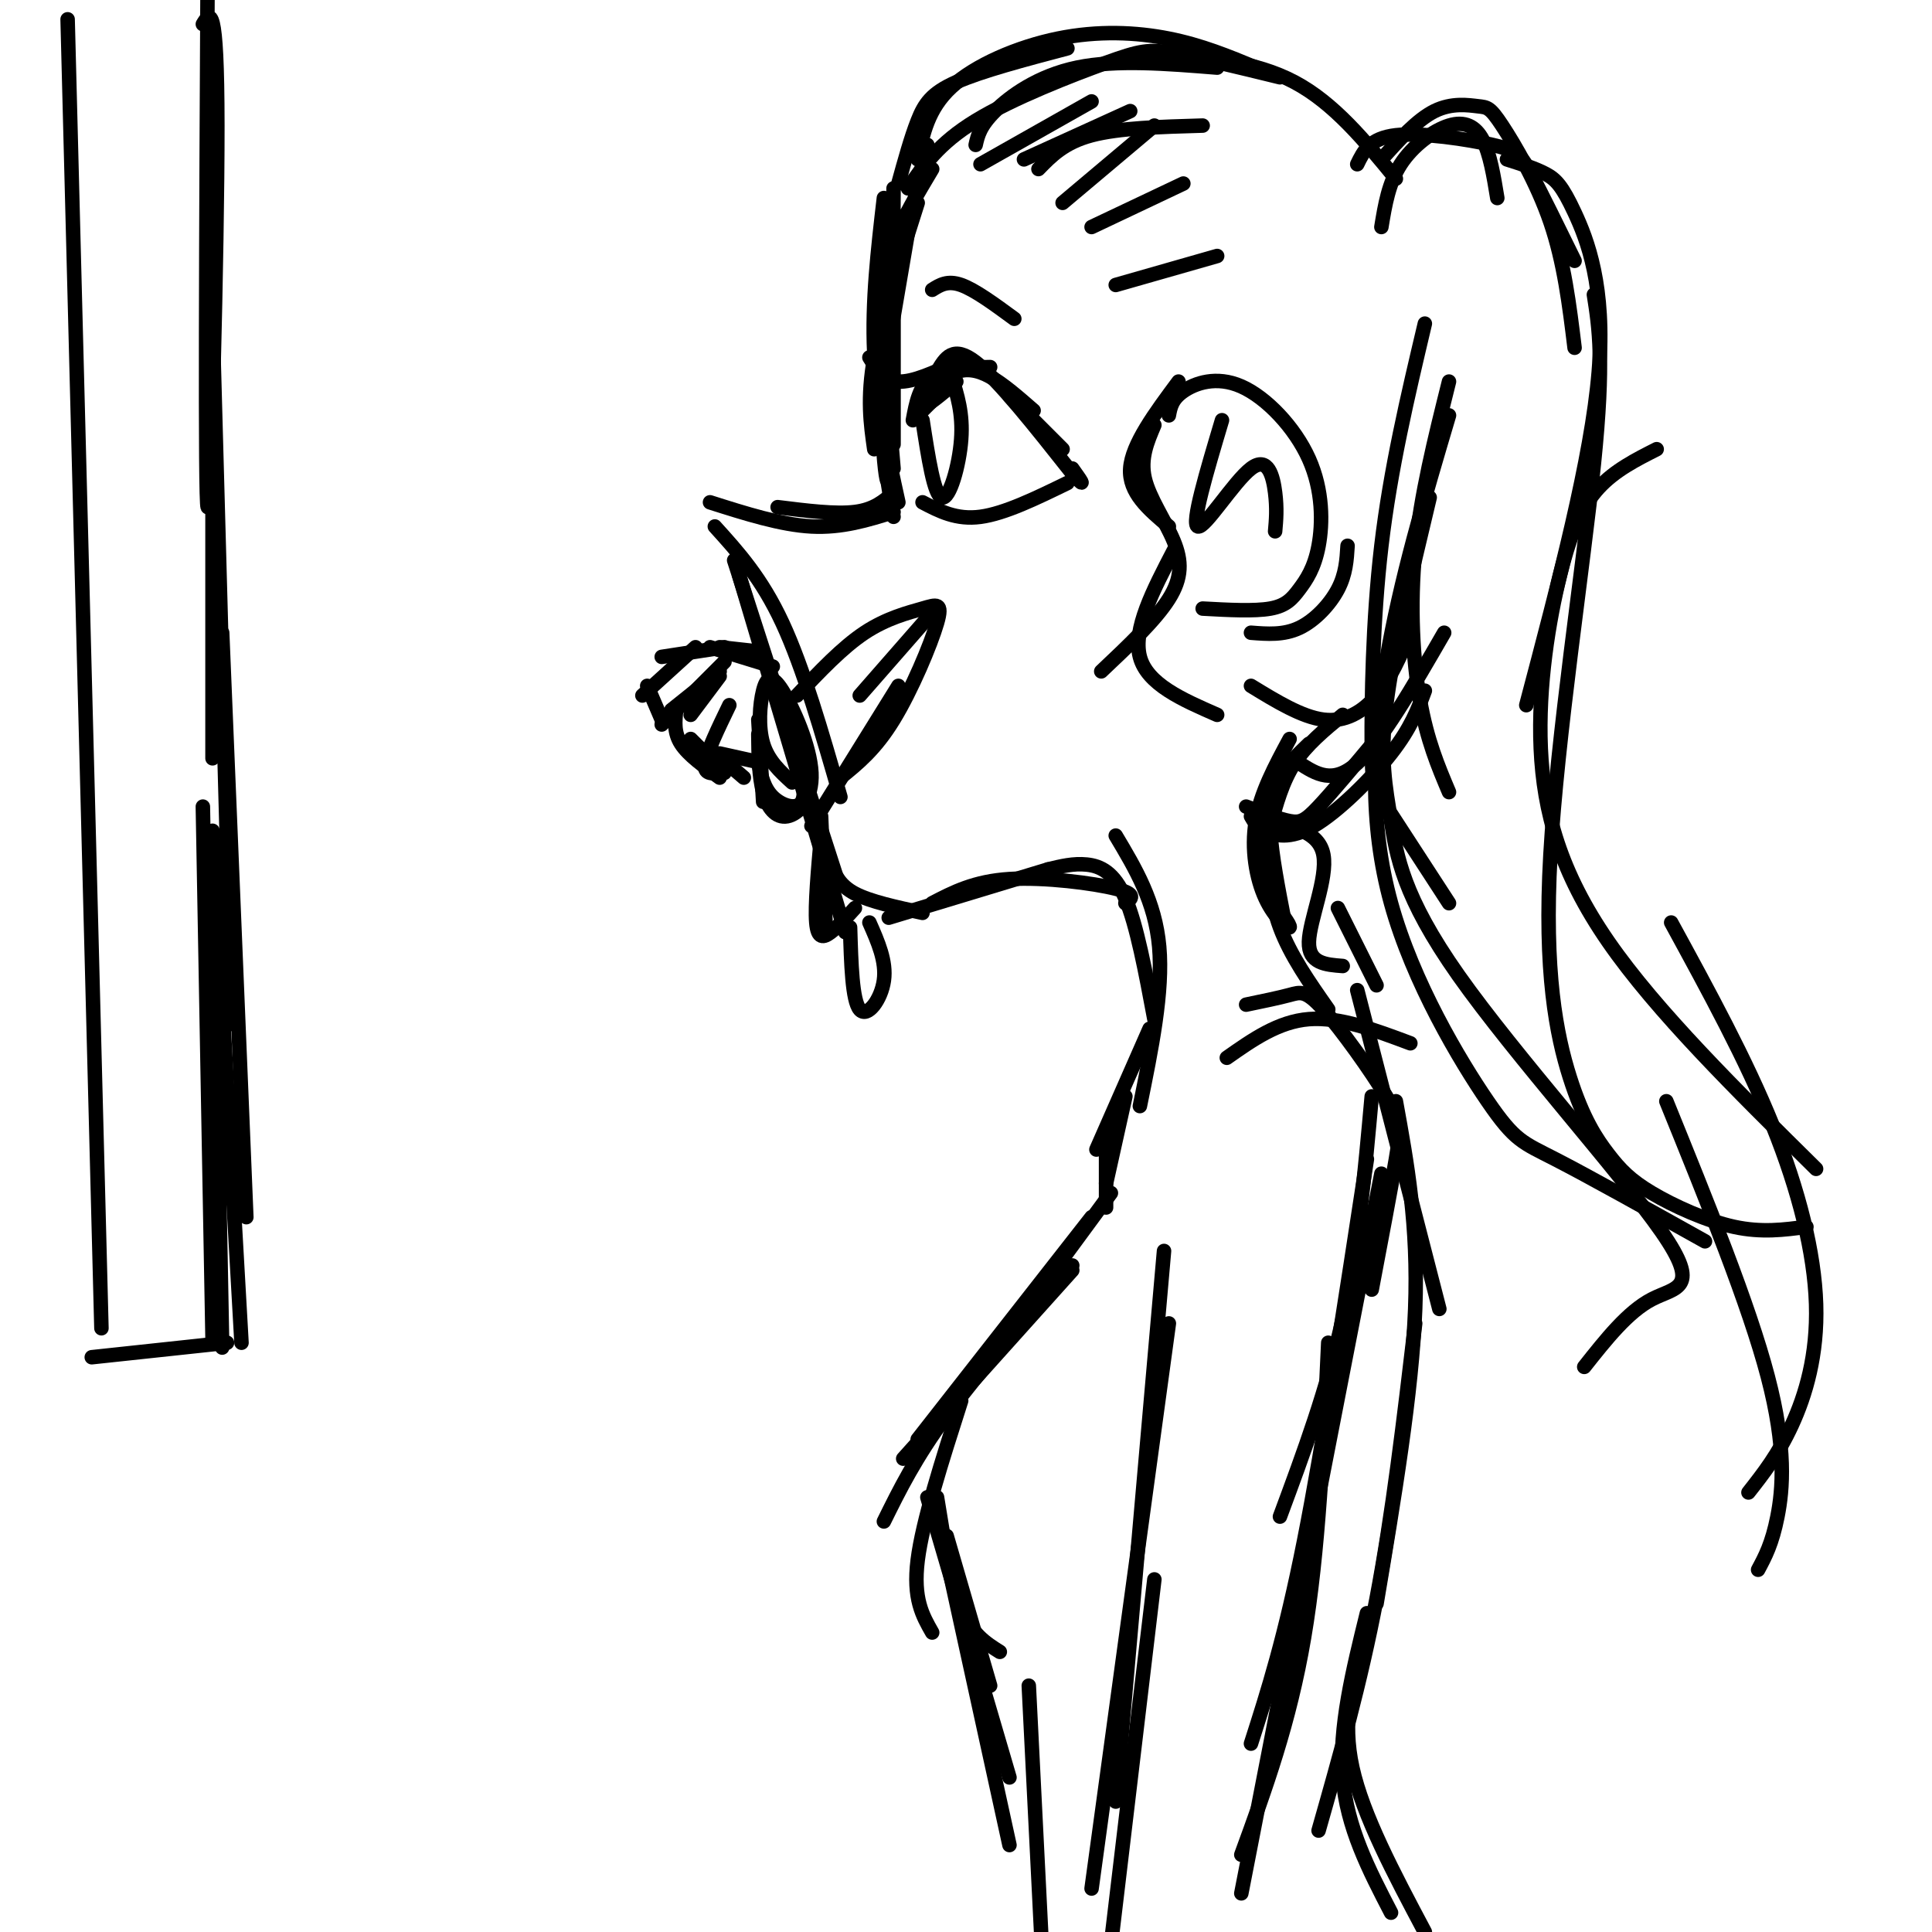 <svg viewBox='0 0 400 400' version='1.1' xmlns='http://www.w3.org/2000/svg' xmlns:xlink='http://www.w3.org/1999/xlink'><g fill='none' stroke='rgb(0,0,0)' stroke-width='3' stroke-linecap='round' stroke-linejoin='round'><path d='M188,48c-3.000,17.583 -6.000,35.167 -6,35c0.000,-0.167 3.000,-18.083 6,-36'/><path d='M190,42c-3.750,11.750 -7.500,23.500 -9,32c-1.500,8.500 -0.750,13.750 0,19'/><path d='M185,46c0.000,0.000 0.000,46.000 0,46'/><path d='M183,41c-1.250,10.750 -2.500,21.500 -2,32c0.500,10.500 2.750,20.750 5,31'/><path d='M185,97c0.000,0.000 -3.000,-35.000 -3,-35'/><path d='M185,39c-0.155,27.845 -0.310,55.690 -1,60c-0.690,4.310 -1.917,-14.917 -2,-27c-0.083,-12.083 0.976,-17.024 3,-22c2.024,-4.976 5.012,-9.988 8,-15'/><path d='M192,30c-3.917,16.583 -7.833,33.167 -9,46c-1.167,12.833 0.417,21.917 2,31'/><path d='M185,102c-2.000,1.750 -4.000,3.500 -8,4c-4.000,0.500 -10.000,-0.250 -16,-1'/><path d='M185,106c-5.333,1.667 -10.667,3.333 -17,3c-6.333,-0.333 -13.667,-2.667 -21,-5'/><path d='M148,109c4.833,5.333 9.667,10.667 14,20c4.333,9.333 8.167,22.667 12,36'/><path d='M152,116c0.000,0.000 21.000,65.000 21,65'/><path d='M153,119c0.000,0.000 22.000,74.000 22,74'/><path d='M172,179c0.917,2.167 1.833,4.333 5,6c3.167,1.667 8.583,2.833 14,4'/><path d='M184,190c0.000,0.000 33.000,-10.000 33,-10'/><path d='M193,187c4.356,-2.267 8.711,-4.533 16,-5c7.289,-0.467 17.511,0.867 22,2c4.489,1.133 3.244,2.067 2,3'/><path d='M165,144c4.703,-4.978 9.407,-9.955 14,-13c4.593,-3.045 9.077,-4.156 12,-5c2.923,-0.844 4.287,-1.419 3,3c-1.287,4.419 -5.225,13.834 -9,20c-3.775,6.166 -7.388,9.083 -11,12'/><path d='M186,142c0.000,0.000 -18.000,29.000 -18,29'/><path d='M157,158c0.578,2.600 1.156,5.200 3,7c1.844,1.800 4.956,2.800 6,1c1.044,-1.800 0.022,-6.400 -1,-11'/><path d='M157,152c0.049,4.365 0.098,8.731 1,12c0.902,3.269 2.658,5.443 5,5c2.342,-0.443 5.271,-3.503 5,-9c-0.271,-5.497 -3.743,-13.432 -6,-17c-2.257,-3.568 -3.300,-2.768 -4,0c-0.700,2.768 -1.057,7.505 0,11c1.057,3.495 3.529,5.747 6,8'/><path d='M157,149c0.000,0.000 1.000,17.000 1,17'/><path d='M149,140c0.000,0.000 -6.000,8.000 -6,8'/><path d='M149,139c0.000,0.000 -10.000,8.000 -10,8'/><path d='M150,137c0.000,0.000 -13.000,13.000 -13,13'/><path d='M140,147c-0.250,2.333 -0.500,4.667 1,7c1.500,2.333 4.750,4.667 8,7'/><path d='M143,153c0.000,0.000 7.000,7.000 7,7'/><path d='M151,146c-2.333,4.833 -4.667,9.667 -5,12c-0.333,2.333 1.333,2.167 3,2'/><path d='M147,155c0.000,0.000 7.000,6.000 7,6'/><path d='M150,134c0.000,0.000 -13.000,2.000 -13,2'/><path d='M144,134c0.000,0.000 -11.000,10.000 -11,10'/><path d='M134,142c0.000,0.000 3.000,7.000 3,7'/><path d='M147,134c0.000,0.000 13.000,4.000 13,4'/><path d='M149,134c0.000,0.000 9.000,1.000 9,1'/><path d='M149,156c0.000,0.000 9.000,2.000 9,2'/><path d='M192,128c0.000,0.000 -14.000,16.000 -14,16'/><path d='M190,86c0.000,0.000 5.000,-5.000 5,-5'/><path d='M189,87c0.667,-3.583 1.333,-7.167 4,-9c2.667,-1.833 7.333,-1.917 12,-2'/><path d='M192,81c1.956,-1.644 3.911,-3.289 6,-4c2.089,-0.711 4.311,-0.489 7,1c2.689,1.489 5.844,4.244 9,7'/><path d='M198,79c-3.179,2.708 -6.357,5.417 -7,5c-0.643,-0.417 1.250,-3.958 3,-7c1.750,-3.042 3.357,-5.583 8,-2c4.643,3.583 12.321,13.292 20,23'/><path d='M222,98c3.333,3.667 1.667,1.333 0,-1'/><path d='M209,82c0.000,0.000 11.000,11.000 11,11'/><path d='M191,104c3.500,1.833 7.000,3.667 12,3c5.000,-0.667 11.500,-3.833 18,-7'/><path d='M198,75c-4.500,2.083 -9.000,4.167 -12,4c-3.000,-0.167 -4.500,-2.583 -6,-5'/><path d='M193,60c1.583,-1.000 3.167,-2.000 6,-1c2.833,1.000 6.917,4.000 11,7'/><path d='M191,87c1.200,7.800 2.400,15.600 4,16c1.600,0.400 3.600,-6.600 4,-12c0.400,-5.400 -0.800,-9.200 -2,-13'/><path d='M42,5c1.489,-2.444 2.978,-4.889 3,21c0.022,25.889 -1.422,80.111 -2,79c-0.578,-1.111 -0.289,-57.556 0,-114'/><path d='M44,30c0.000,0.000 0.000,127.000 0,127'/><path d='M44,66c0.000,0.000 4.000,146.000 4,146'/><path d='M46,131c0.000,0.000 5.000,121.000 5,121'/><path d='M44,172c0.000,0.000 6.000,106.000 6,106'/><path d='M42,167c0.000,0.000 2.000,110.000 2,110'/><path d='M44,174c0.000,0.000 2.000,105.000 2,105'/><path d='M47,278c0.000,0.000 -28.000,3.000 -28,3'/><path d='M14,4c0.000,0.000 7.000,271.000 7,271'/><path d='M217,180c2.622,-0.644 5.244,-1.289 8,-1c2.756,0.289 5.644,1.511 8,7c2.356,5.489 4.178,15.244 6,25'/><path d='M231,173c4.083,6.833 8.167,13.667 9,23c0.833,9.333 -1.583,21.167 -4,33'/><path d='M262,174c0.417,6.083 0.833,12.167 3,18c2.167,5.833 6.083,11.417 10,17'/><path d='M263,186c2.155,2.839 4.310,5.679 4,6c-0.310,0.321 -3.083,-1.875 -5,-6c-1.917,-4.125 -2.976,-10.179 -2,-16c0.976,-5.821 3.988,-11.411 7,-17'/><path d='M266,191c-1.356,-6.956 -2.711,-13.911 -3,-19c-0.289,-5.089 0.489,-8.311 2,-11c1.511,-2.689 3.756,-4.844 6,-7'/><path d='M263,171c1.250,-4.583 2.500,-9.167 5,-13c2.500,-3.833 6.250,-6.917 10,-10'/><path d='M186,38c1.311,-4.756 2.622,-9.511 4,-13c1.378,-3.489 2.822,-5.711 8,-8c5.178,-2.289 14.089,-4.644 23,-7'/><path d='M190,33c1.048,-5.244 2.095,-10.488 7,-15c4.905,-4.512 13.667,-8.292 22,-10c8.333,-1.708 16.238,-1.345 23,0c6.762,1.345 12.381,3.673 18,6'/><path d='M240,11c9.917,0.833 19.833,1.667 28,6c8.167,4.333 14.583,12.167 21,20'/><path d='M286,47c0.750,-4.571 1.500,-9.143 4,-13c2.500,-3.857 6.750,-7.000 10,-8c3.250,-1.000 5.500,0.143 7,3c1.500,2.857 2.250,7.429 3,12'/><path d='M286,33c3.710,-4.110 7.419,-8.220 11,-10c3.581,-1.780 7.032,-1.230 9,-1c1.968,0.230 2.453,0.139 5,4c2.547,3.861 7.156,11.675 10,20c2.844,8.325 3.922,17.163 5,26'/><path d='M188,39c3.149,-4.649 6.298,-9.298 14,-14c7.702,-4.702 19.958,-9.458 27,-12c7.042,-2.542 8.869,-2.869 14,-2c5.131,0.869 13.565,2.935 22,5'/><path d='M281,34c1.304,-2.690 2.607,-5.381 8,-6c5.393,-0.619 14.875,0.833 20,2c5.125,1.167 5.893,2.048 8,6c2.107,3.952 5.554,10.976 9,18'/><path d='M312,33c2.940,0.935 5.881,1.869 8,3c2.119,1.131 3.417,2.458 6,8c2.583,5.542 6.452,15.298 5,33c-1.452,17.702 -8.226,43.351 -15,69'/><path d='M343,93c-4.330,2.190 -8.660,4.380 -12,8c-3.340,3.620 -5.689,8.671 -8,18c-2.311,9.329 -4.584,22.935 -4,36c0.584,13.065 4.024,25.590 14,40c9.976,14.410 26.488,30.705 43,47'/><path d='M346,191c7.762,14.226 15.524,28.452 21,42c5.476,13.548 8.667,26.417 9,37c0.333,10.583 -2.190,18.881 -5,25c-2.810,6.119 -5.905,10.060 -9,14'/><path d='M258,167c3.400,1.289 6.800,2.578 9,3c2.200,0.422 3.200,-0.022 6,-3c2.800,-2.978 7.400,-8.489 12,-14'/><path d='M259,169c0.571,1.012 1.143,2.024 3,3c1.857,0.976 5.000,1.917 10,-1c5.000,-2.917 11.857,-9.690 16,-15c4.143,-5.310 5.571,-9.155 7,-13'/><path d='M242,86c0.311,-1.674 0.621,-3.348 3,-5c2.379,-1.652 6.825,-3.283 12,-1c5.175,2.283 11.077,8.479 14,15c2.923,6.521 2.866,13.366 2,18c-0.866,4.634 -2.541,7.055 -4,9c-1.459,1.945 -2.703,3.413 -6,4c-3.297,0.587 -8.649,0.294 -14,0'/><path d='M253,87c-3.208,10.756 -6.417,21.512 -5,22c1.417,0.488 7.458,-9.292 11,-12c3.542,-2.708 4.583,1.655 5,5c0.417,3.345 0.208,5.673 0,8'/><path d='M203,34c0.000,0.000 23.000,-13.000 23,-13'/><path d='M212,33c0.000,0.000 22.000,-10.000 22,-10'/><path d='M220,42c0.000,0.000 19.000,-16.000 19,-16'/><path d='M202,30c0.444,-1.956 0.889,-3.911 4,-7c3.111,-3.089 8.889,-7.311 17,-9c8.111,-1.689 18.556,-0.844 29,0'/><path d='M215,35c2.667,-2.750 5.333,-5.500 11,-7c5.667,-1.500 14.333,-1.750 23,-2'/><path d='M226,47c0.000,0.000 19.000,-9.000 19,-9'/><path d='M231,59c0.000,0.000 21.000,-6.000 21,-6'/><path d='M244,79c-4.833,6.500 -9.667,13.000 -10,18c-0.333,5.000 3.833,8.500 8,12'/><path d='M239,88c-1.470,3.446 -2.940,6.893 -2,11c0.940,4.107 4.292,8.875 6,13c1.708,4.125 1.774,7.607 -1,12c-2.774,4.393 -8.387,9.696 -14,15'/><path d='M243,114c-4.250,8.167 -8.500,16.333 -7,22c1.500,5.667 8.750,8.833 16,12'/><path d='M262,170c5.556,1.067 11.111,2.133 12,7c0.889,4.867 -2.889,13.533 -3,18c-0.111,4.467 3.444,4.733 7,5'/><path d='M277,188c0.000,0.000 8.000,16.000 8,16'/><path d='M259,131c3.378,0.267 6.756,0.533 10,-1c3.244,-1.533 6.356,-4.867 8,-8c1.644,-3.133 1.822,-6.067 2,-9'/><path d='M259,142c5.267,3.222 10.533,6.444 15,7c4.467,0.556 8.133,-1.556 11,-5c2.867,-3.444 4.933,-8.222 7,-13'/><path d='M269,158c3.500,2.250 7.000,4.500 12,0c5.000,-4.500 11.500,-15.750 18,-27'/><path d='M300,79c-2.933,11.756 -5.867,23.511 -7,35c-1.133,11.489 -0.467,22.711 1,31c1.467,8.289 3.733,13.644 6,19'/><path d='M295,67c-3.565,15.071 -7.131,30.143 -9,46c-1.869,15.857 -2.042,32.500 -2,41c0.042,8.500 0.298,8.857 3,13c2.702,4.143 7.851,12.071 13,20'/><path d='M296,103c-3.832,16.021 -7.663,32.041 -9,43c-1.337,10.959 -0.179,16.856 1,24c1.179,7.144 2.378,15.533 14,32c11.622,16.467 33.668,41.010 42,53c8.332,11.990 2.952,11.426 -2,14c-4.952,2.574 -9.476,8.287 -14,14'/><path d='M300,86c-5.064,17.067 -10.128,34.134 -13,51c-2.872,16.866 -3.553,33.531 1,50c4.553,16.469 14.341,32.742 20,41c5.659,8.258 7.188,8.502 14,12c6.812,3.498 18.906,10.249 31,17'/><path d='M330,61c1.087,6.899 2.174,13.798 0,35c-2.174,21.202 -7.610,56.709 -9,81c-1.390,24.291 1.266,37.368 4,46c2.734,8.632 5.547,12.819 8,16c2.453,3.181 4.545,5.356 9,8c4.455,2.644 11.273,5.755 17,7c5.727,1.245 10.364,0.622 15,0'/><path d='M345,228c8.556,21.089 17.111,42.178 21,57c3.889,14.822 3.111,23.378 2,29c-1.111,5.622 -2.556,8.311 -4,11'/><path d='M254,219c5.333,-3.750 10.667,-7.500 17,-8c6.333,-0.500 13.667,2.250 21,5'/><path d='M258,208c3.381,-0.700 6.762,-1.400 9,-2c2.238,-0.600 3.332,-1.099 7,3c3.668,4.099 9.911,12.796 13,18c3.089,5.204 3.026,6.915 2,13c-1.026,6.085 -3.013,16.542 -5,27'/><path d='M284,227c-1.417,15.750 -2.833,31.500 -6,46c-3.167,14.500 -8.083,27.750 -13,41'/><path d='M283,240c-4.500,29.417 -9.000,58.833 -13,79c-4.000,20.167 -7.500,31.083 -11,42'/><path d='M286,243c0.000,0.000 -29.000,149.000 -29,149'/><path d='M275,278c-1.000,21.667 -2.000,43.333 -5,61c-3.000,17.667 -8.000,31.333 -13,45'/><path d='M241,259c0.000,0.000 -10.000,114.000 -10,114'/><path d='M242,274c0.000,0.000 -16.000,117.000 -16,117'/><path d='M238,213c0.000,0.000 -11.000,25.000 -11,25'/><path d='M233,227c0.000,0.000 -4.000,18.000 -4,18'/><path d='M229,237c0.000,0.000 0.000,13.000 0,13'/><path d='M230,247c0.000,0.000 -25.000,34.000 -25,34'/><path d='M226,252c0.000,0.000 -36.000,46.000 -36,46'/><path d='M222,263c0.000,0.000 -35.000,39.000 -35,39'/><path d='M222,262c-9.750,11.083 -19.500,22.167 -26,31c-6.500,8.833 -9.750,15.417 -13,22'/><path d='M199,290c-4.000,12.500 -8.000,25.000 -9,33c-1.000,8.000 1.000,11.500 3,15'/><path d='M194,310c1.417,8.833 2.833,17.667 5,23c2.167,5.333 5.083,7.167 8,9'/><path d='M196,318c0.000,0.000 9.000,31.000 9,31'/><path d='M192,310c0.000,0.000 17.000,58.000 17,58'/><path d='M195,318c0.000,0.000 14.000,64.000 14,64'/><path d='M281,205c0.000,0.000 17.000,66.000 17,66'/><path d='M289,228c2.333,12.833 4.667,25.667 4,43c-0.667,17.333 -4.333,39.167 -8,61'/><path d='M293,274c-2.333,19.750 -4.667,39.500 -8,57c-3.333,17.500 -7.667,32.750 -12,48'/><path d='M283,334c-2.917,11.833 -5.833,23.667 -5,34c0.833,10.333 5.417,19.167 10,28'/><path d='M282,341c-2.083,7.583 -4.167,15.167 -2,25c2.167,9.833 8.583,21.917 15,34'/><path d='M239,327c0.000,0.000 -10.000,84.000 -10,84'/><path d='M213,349c0.000,0.000 3.000,60.000 3,60'/><path d='M170,169c0.000,0.000 1.000,24.000 1,24'/><path d='M170,173c-0.644,7.267 -1.289,14.533 -1,18c0.289,3.467 1.511,3.133 3,2c1.489,-1.133 3.244,-3.067 5,-5'/><path d='M176,192c0.222,7.578 0.444,15.156 2,17c1.556,1.844 4.444,-2.044 5,-6c0.556,-3.956 -1.222,-7.978 -3,-12'/></g>
</svg>